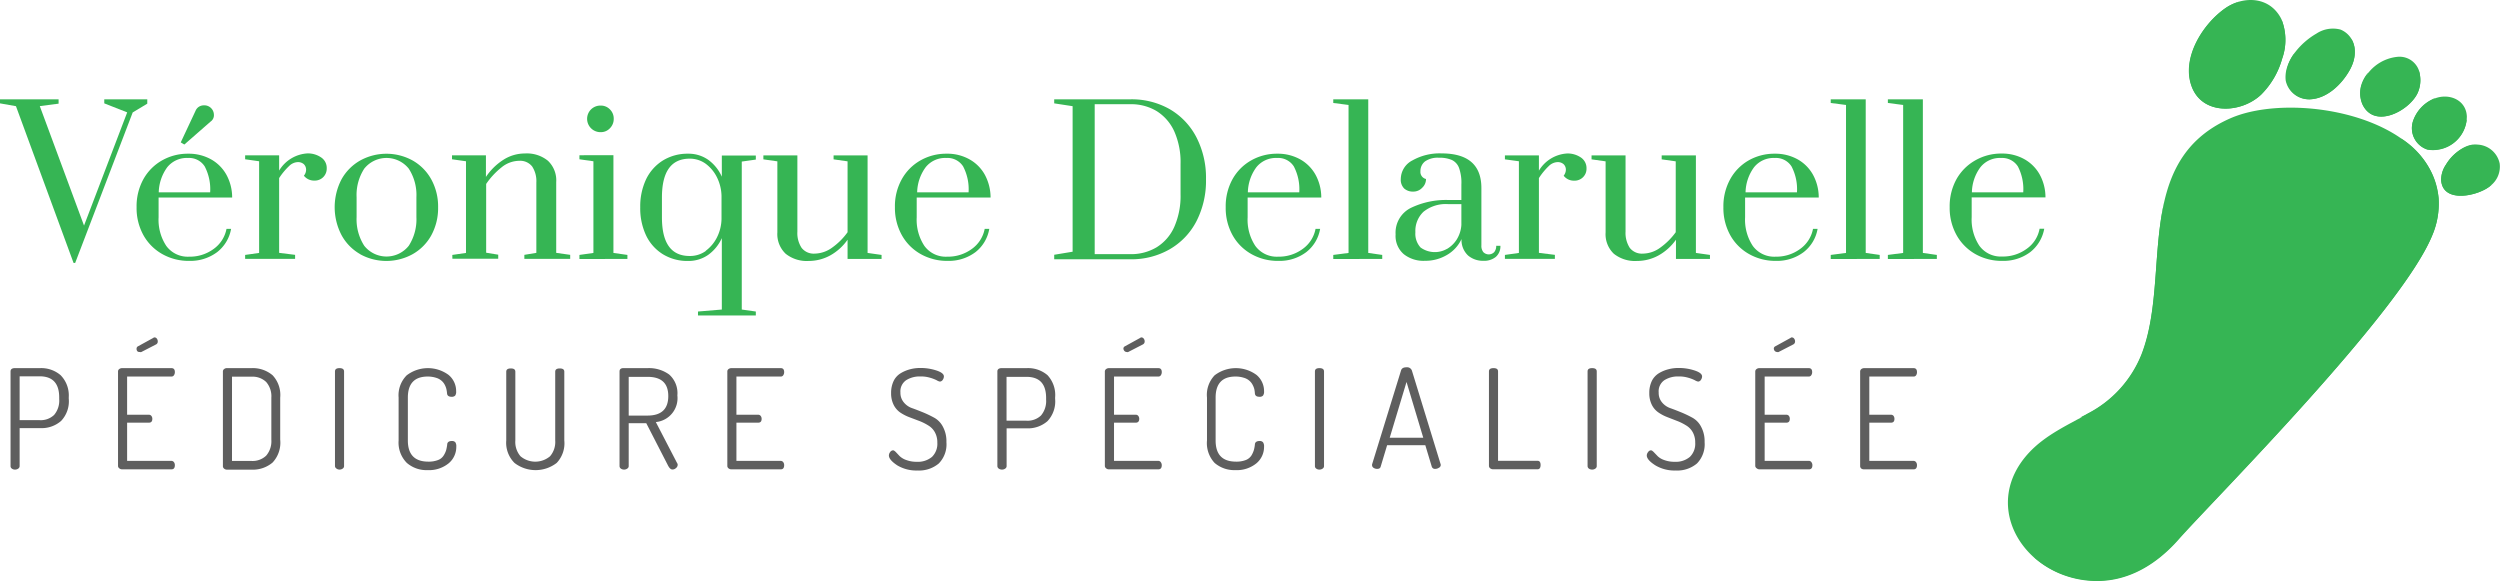 <svg xmlns="http://www.w3.org/2000/svg" viewBox="0 0 327.26 76.06"><defs><style>.cls-1{isolation:isolate;}.cls-2{fill:#36b554;}.cls-3{fill:#5e5e5e;}.cls-4{mix-blend-mode:multiply;}</style></defs><title>logo-veronique-delaruelle2.svg</title><g class="cls-1"><g id="Calque_2" data-name="Calque 2"><g id="Calque_1-2" data-name="Calque 1"><path class="cls-2" d="M9.63,34.42,2.09,13.9,0,13.53V13H7.67v.57l-2.46.32L11,29.53l5.65-14.82-3-1.18V13h5.63v.57l-1.91,1.15L9.84,34.42Z" transform="translate(0)"/><path class="cls-2" d="M21.28,33.28a6.42,6.42,0,0,1-2.49-2.47,7.32,7.32,0,0,1-.91-3.69,7.32,7.32,0,0,1,.9-3.68A6.38,6.38,0,0,1,21.21,21a6.8,6.8,0,0,1,3.42-.88,6,6,0,0,1,3,.74,5.21,5.21,0,0,1,2,2,6.19,6.19,0,0,1,.76,3H20.76v2.59a6.21,6.21,0,0,0,1,3.73,3.47,3.47,0,0,0,3,1.42,5.24,5.24,0,0,0,3.19-1,4.19,4.19,0,0,0,1.7-2.64h.6A4.92,4.92,0,0,1,28.43,33a5.84,5.84,0,0,1-3.64,1.15A7,7,0,0,1,21.28,33.28Zm6.23-8.1a6.44,6.44,0,0,0-.71-3.39,2.42,2.42,0,0,0-2.2-1.11,3.27,3.27,0,0,0-2.72,1.23,5.82,5.82,0,0,0-1.1,3.27Zm-3.85-6.54L25.6,14.5A1.16,1.16,0,0,1,26,14a1.21,1.21,0,0,1,.68-.21A1.25,1.25,0,0,1,28,15a1,1,0,0,1-.44.92l-3.43,3Z" transform="translate(0)"/><path class="cls-2" d="M32.09,33.37l1.83-.26v-12l-1.83-.26v-.52h4.45v2a4.65,4.65,0,0,1,3.72-2.25,3.07,3.07,0,0,1,1.75.51,1.65,1.65,0,0,1,.76,1.46,1.56,1.56,0,0,1-1.62,1.59A1.69,1.69,0,0,1,39.78,23a1.23,1.23,0,0,0,.29-.79,1,1,0,0,0-.3-.72,1.16,1.16,0,0,0-.8-.27,1.72,1.72,0,0,0-1.12.51,8.71,8.71,0,0,0-1.31,1.58v9.79l2.09.26v.53H32.09Z" transform="translate(0)"/><path class="cls-2" d="M47.17,33.28a6.35,6.35,0,0,1-2.45-2.48,7.88,7.88,0,0,1,0-7.35A6.39,6.39,0,0,1,47.17,21,7.11,7.11,0,0,1,54,21a6.39,6.39,0,0,1,2.45,2.47,7.37,7.37,0,0,1,.9,3.67,7.43,7.43,0,0,1-.9,3.68A6.35,6.35,0,0,1,54,33.28a7.11,7.11,0,0,1-6.85,0Zm6.34-1.11a6.39,6.39,0,0,0,1-3.74V25.81a6.34,6.34,0,0,0-1-3.73,3.73,3.73,0,0,0-5.83,0,6.34,6.34,0,0,0-1,3.73v2.62a6.39,6.39,0,0,0,1,3.74,3.72,3.72,0,0,0,5.83,0Z" transform="translate(0)"/><path class="cls-2" d="M59.21,33.37,61,33.11v-12l-1.83-.26v-.52h4.44v2.83a7.82,7.82,0,0,1,2.28-2.24,5.22,5.22,0,0,1,2.83-.83,4.36,4.36,0,0,1,3,.95,3.51,3.51,0,0,1,1.09,2.8v9.26l1.83.26v.53h-6v-.53l1.57-.26V23.9a3.49,3.49,0,0,0-.55-2.11,2,2,0,0,0-1.7-.74,3.71,3.71,0,0,0-2.32.87,9.8,9.8,0,0,0-2,2.16v9l1.58.26v.53h-6Z" transform="translate(0)"/><path class="cls-2" d="M75.85,33.9v-.53l1.83-.26v-12l-1.83-.26v-.53H80.3V33.11l1.83.26v.53Zm1.52-17.11a1.74,1.74,0,0,1,0-2.47,1.75,1.75,0,0,1,1.27-.5,1.64,1.64,0,0,1,1.2.5,1.67,1.67,0,0,1,.5,1.23,1.71,1.71,0,0,1-.5,1.24,1.61,1.61,0,0,1-1.2.51A1.74,1.74,0,0,1,77.37,16.79Z" transform="translate(0)"/><path class="cls-2" d="M91.37,40.78l3.12-.26V31.17a5.47,5.47,0,0,1-1.78,2.19,4.47,4.47,0,0,1-2.65.8,6.12,6.12,0,0,1-3.27-.87,5.86,5.86,0,0,1-2.2-2.44,8.31,8.31,0,0,1-.78-3.71,8.29,8.29,0,0,1,.78-3.7A5.92,5.92,0,0,1,86.79,21a6.13,6.13,0,0,1,3.27-.88,4.47,4.47,0,0,1,2.65.8,5.47,5.47,0,0,1,1.78,2.21V20.36h4.45v.53l-1.84.26V40.52l1.84.26v.52H91.37Zm1-7.94a4.92,4.92,0,0,0,1.49-1.78,5.59,5.59,0,0,0,.59-2.4v-3a5.73,5.73,0,0,0-.59-2.43,4.91,4.91,0,0,0-1.49-1.8,3.52,3.52,0,0,0-2.08-.66q-3.64,0-3.64,5.08v2.61q0,5.06,3.64,5.05A3.52,3.52,0,0,0,92.41,32.84Z" transform="translate(0)"/><path class="cls-2" d="M102.85,33.22a3.54,3.54,0,0,1-1.09-2.8v-9.3l-1.83-.26v-.52h4.45v10a3.51,3.51,0,0,0,.55,2.1,2,2,0,0,0,1.7.76,4,4,0,0,0,2.32-.8,8.61,8.61,0,0,0,2-2V21.12l-1.83-.26v-.52h4.45V33.11l1.83.26v.53h-4.45V31.38a6.78,6.78,0,0,1-2.26,2.05,5.86,5.86,0,0,1-2.84.73A4.41,4.41,0,0,1,102.85,33.22Z" transform="translate(0)"/><path class="cls-2" d="M120.56,33.28a6.42,6.42,0,0,1-2.49-2.47,7.32,7.32,0,0,1-.92-3.69,7.23,7.23,0,0,1,.91-3.68A6.38,6.38,0,0,1,120.49,21a6.8,6.8,0,0,1,3.42-.88,5.9,5.9,0,0,1,3,.74,5.17,5.17,0,0,1,2,2,6.3,6.3,0,0,1,.76,3H120v2.59a6.22,6.22,0,0,0,1,3.73,3.46,3.46,0,0,0,3,1.42,5.27,5.27,0,0,0,3.2-1,4.19,4.19,0,0,0,1.7-2.64h.6A4.89,4.89,0,0,1,127.7,33a5.82,5.82,0,0,1-3.64,1.15A7,7,0,0,1,120.56,33.28Zm6.23-8.1a6.44,6.44,0,0,0-.71-3.39,2.42,2.42,0,0,0-2.2-1.11,3.25,3.25,0,0,0-2.72,1.23,5.75,5.75,0,0,0-1.1,3.27Z" transform="translate(0)"/><path class="cls-2" d="M138,33.35l2.41-.4V13.9L138,13.53V13h10a10.09,10.09,0,0,1,5.12,1.29,9.08,9.08,0,0,1,3.49,3.67,11.55,11.55,0,0,1,1.26,5.51,11.58,11.58,0,0,1-1.26,5.51,9,9,0,0,1-3.51,3.66,10,10,0,0,1-5.1,1.3H138Zm10-.08a6.5,6.5,0,0,0,3.39-.89,6,6,0,0,0,2.32-2.66,10.05,10.05,0,0,0,.83-4.28v-4a9.93,9.93,0,0,0-.83-4.26,6.1,6.1,0,0,0-2.32-2.65,6.5,6.5,0,0,0-3.39-.89H143.3V33.27Z" transform="translate(0)"/><path class="cls-2" d="M163.85,33.28a6.42,6.42,0,0,1-2.49-2.47,7.32,7.32,0,0,1-.91-3.69,7.32,7.32,0,0,1,.9-3.68A6.38,6.38,0,0,1,163.78,21a6.8,6.8,0,0,1,3.42-.88,6,6,0,0,1,3,.74,5.21,5.21,0,0,1,2,2,6.19,6.19,0,0,1,.76,3h-9.64v2.59a6.22,6.22,0,0,0,1,3.73,3.47,3.47,0,0,0,3,1.42,5.26,5.26,0,0,0,3.19-1,4.19,4.19,0,0,0,1.7-2.64h.6A4.89,4.89,0,0,1,171,33a5.79,5.79,0,0,1-3.63,1.15A7,7,0,0,1,163.85,33.28Zm6.23-8.1a6.44,6.44,0,0,0-.71-3.39,2.42,2.42,0,0,0-2.2-1.11,3.27,3.27,0,0,0-2.72,1.23,5.75,5.75,0,0,0-1.1,3.27Z" transform="translate(0)"/><path class="cls-2" d="M174.53,33.9v-.53l2-.26V13.74l-2-.26V13h4.58V33.11l1.83.26v.53Z" transform="translate(0)"/><path class="cls-2" d="M183.77,33.28a3.14,3.14,0,0,1-1.08-2.6,3.61,3.61,0,0,1,2.07-3.5,10.59,10.59,0,0,1,4.79-1h1.75v-2A5.81,5.81,0,0,0,191,22a1.87,1.87,0,0,0-.93-1.05,4,4,0,0,0-1.7-.3,2.9,2.9,0,0,0-1.83.48,1.6,1.6,0,0,0-.6,1.3.94.94,0,0,0,.73,1,1.54,1.54,0,0,1-.5,1.15,1.57,1.57,0,0,1-1.17.5,1.69,1.69,0,0,1-1.18-.4,1.6,1.6,0,0,1-.45-1.25A2.76,2.76,0,0,1,184.89,21a7.25,7.25,0,0,1,3.8-.92q5.24,0,5.23,4.56v7.48a1.32,1.32,0,0,0,.25.88,1,1,0,0,0,1.43,0,1.24,1.24,0,0,0,.26-.82h.55a1.84,1.84,0,0,1-.59,1.44,2.42,2.42,0,0,1-1.64.52,3,3,0,0,1-2-.69,2.77,2.77,0,0,1-.86-2.16,4.67,4.67,0,0,1-1.92,2.09,5.53,5.53,0,0,1-2.87.76A4.15,4.15,0,0,1,183.77,33.28Zm5.64-.69a3.78,3.78,0,0,0,1.27-1.22,4.12,4.12,0,0,0,.62-1.92V26.72h-1.75a4.67,4.67,0,0,0-3.21,1,3.45,3.45,0,0,0-1.06,2.68,2.66,2.66,0,0,0,.68,2,3.19,3.19,0,0,0,3.45.18Z" transform="translate(0)"/><path class="cls-2" d="M197,33.37l1.83-.26v-12L197,20.86v-.52h4.45v2a4.63,4.63,0,0,1,3.71-2.25,3.08,3.08,0,0,1,1.76.51,1.67,1.67,0,0,1,.76,1.46,1.54,1.54,0,0,1-.45,1.13,1.56,1.56,0,0,1-1.18.46,1.67,1.67,0,0,1-1.36-.65,1.29,1.29,0,0,0,.29-.79,1,1,0,0,0-.3-.72,1.16,1.16,0,0,0-.8-.27,1.74,1.74,0,0,0-1.13.51,8.73,8.73,0,0,0-1.3,1.58v9.79l2.09.26v.53H197Z" transform="translate(0)"/><path class="cls-2" d="M211.26,33.22a3.53,3.53,0,0,1-1.08-2.8v-9.3l-1.84-.26v-.52h4.45v10a3.59,3.59,0,0,0,.55,2.1,2,2,0,0,0,1.7.76,3.93,3.93,0,0,0,2.32-.8,8.85,8.85,0,0,0,2-2V21.12l-1.84-.26v-.52H222V33.11l1.84.26v.53h-4.45V31.38a6.91,6.91,0,0,1-2.27,2.05,5.86,5.86,0,0,1-2.84.73A4.44,4.44,0,0,1,211.26,33.22Z" transform="translate(0)"/><path class="cls-2" d="M229,33.28a6.42,6.42,0,0,1-2.49-2.47,7.32,7.32,0,0,1-.91-3.69,7.32,7.32,0,0,1,.9-3.68A6.38,6.38,0,0,1,228.9,21a6.8,6.8,0,0,1,3.42-.88,6,6,0,0,1,3,.74,5.21,5.21,0,0,1,2,2,6.19,6.19,0,0,1,.76,3h-9.64v2.59a6.22,6.22,0,0,0,1,3.73,3.47,3.47,0,0,0,3,1.42,5.26,5.26,0,0,0,3.19-1,4.19,4.19,0,0,0,1.7-2.64h.6A4.89,4.89,0,0,1,236.11,33a5.79,5.79,0,0,1-3.63,1.15A7,7,0,0,1,229,33.28Zm6.23-8.1a6.44,6.44,0,0,0-.71-3.39,2.42,2.42,0,0,0-2.2-1.11,3.27,3.27,0,0,0-2.72,1.23,5.75,5.75,0,0,0-1.1,3.27Z" transform="translate(0)"/><path class="cls-2" d="M239.65,33.9v-.53l2-.26V13.74l-2-.26V13h4.58V33.11l1.83.26v.53Z" transform="translate(0)"/><path class="cls-2" d="M247.13,33.9v-.53l2-.26V13.74l-2-.26V13h4.58V33.11l1.83.26v.53Z" transform="translate(0)"/><path class="cls-2" d="M258.62,33.28a6.47,6.47,0,0,1-2.48-2.47,7.32,7.32,0,0,1-.92-3.69,7.32,7.32,0,0,1,.9-3.68A6.48,6.48,0,0,1,258.56,21,6.79,6.79,0,0,1,262,20.1a5.94,5.94,0,0,1,3,.74,5.21,5.21,0,0,1,2,2,6.19,6.19,0,0,1,.76,3H258.1v2.59a6.21,6.21,0,0,0,1,3.73,3.47,3.47,0,0,0,3,1.42,5.24,5.24,0,0,0,3.19-1,4.11,4.11,0,0,0,1.7-2.64h.61A5,5,0,0,1,265.77,33a5.84,5.84,0,0,1-3.64,1.15A7,7,0,0,1,258.62,33.28Zm6.23-8.1a6.45,6.45,0,0,0-.7-3.39,2.44,2.44,0,0,0-2.2-1.11,3.25,3.25,0,0,0-2.72,1.23,5.68,5.68,0,0,0-1.1,3.27Z" transform="translate(0)"/><path class="cls-3" d="M1.38,61V48.62c0-.26.17-.41.5-.43H5.22a3.89,3.89,0,0,1,2.71.92A3.77,3.77,0,0,1,9,52v.18a3.73,3.73,0,0,1-1,2.92,3.86,3.86,0,0,1-2.74.94H2.57V61a.39.39,0,0,1-.18.34.68.68,0,0,1-.42.13.64.64,0,0,1-.42-.13A.38.38,0,0,1,1.38,61ZM2.57,55H5.18a2.53,2.53,0,0,0,1.9-.68,2.89,2.89,0,0,0,.67-2.09v-.21c0-1.84-.86-2.76-2.57-2.76H2.57Z" transform="translate(0)"/><path class="cls-3" d="M15.45,61V48.64a.38.38,0,0,1,.16-.33.64.64,0,0,1,.38-.12h6.45c.3,0,.45.17.45.52a.69.69,0,0,1-.12.41.36.36,0,0,1-.33.17h-5.8v5h2.85a.41.41,0,0,1,.33.16.61.61,0,0,1,.12.39c0,.32-.15.49-.45.49H16.64v5h5.8a.42.42,0,0,1,.33.17.65.65,0,0,1,.12.39c0,.37-.15.55-.45.55H16a.58.58,0,0,1-.38-.13A.4.4,0,0,1,15.45,61Zm2.43-15.34a.33.33,0,0,1,.19-.33l2-1.1a.2.2,0,0,1,.15-.06.35.35,0,0,1,.31.16.55.55,0,0,1,.12.35.41.41,0,0,1-.21.4l-1.94,1a.27.27,0,0,1-.18,0A.46.46,0,0,1,18,46,.47.47,0,0,1,17.88,45.62Z" transform="translate(0)"/><path class="cls-3" d="M29.18,61V48.62a.37.37,0,0,1,.15-.3.56.56,0,0,1,.39-.13h3.21a4,4,0,0,1,2.75.93,3.76,3.76,0,0,1,1,2.93v5.5a3.8,3.8,0,0,1-1,3,4,4,0,0,1-2.75.93H29.72a.56.56,0,0,1-.39-.14A.4.4,0,0,1,29.18,61Zm1.19-.66h2.56a2.57,2.57,0,0,0,1.91-.69,2.89,2.89,0,0,0,.68-2.08v-5.5A2.85,2.85,0,0,0,34.84,50a2.57,2.57,0,0,0-1.91-.69H30.37Z" transform="translate(0)"/><path class="cls-3" d="M43.85,61V48.62c0-.29.2-.43.59-.43s.6.14.6.43V61a.39.39,0,0,1-.18.34.68.68,0,0,1-.42.13A.64.64,0,0,1,44,61.3.38.38,0,0,1,43.85,61Z" transform="translate(0)"/><path class="cls-3" d="M52.18,57.66V52.05a3.7,3.7,0,0,1,1.06-2.92,4.57,4.57,0,0,1,5.47-.06,2.73,2.73,0,0,1,1,2.14.88.88,0,0,1-.13.58.62.62,0,0,1-.47.15c-.37,0-.57-.15-.59-.45a4.21,4.21,0,0,0-.08-.53,2.37,2.37,0,0,0-.21-.57,1.78,1.78,0,0,0-.43-.55,1.93,1.93,0,0,0-.73-.39A3.62,3.62,0,0,0,56,49.29q-2.61,0-2.61,2.76v5.61c0,1.85.9,2.77,2.68,2.77a3.34,3.34,0,0,0,1.27-.21,1.46,1.46,0,0,0,.74-.6,2.85,2.85,0,0,0,.32-.68,5.81,5.81,0,0,0,.14-.74c0-.31.23-.47.59-.47a.58.58,0,0,1,.47.16.93.93,0,0,1,.13.59,2.78,2.78,0,0,1-1,2.17,4.07,4.07,0,0,1-2.76.89,3.92,3.92,0,0,1-2.71-.94A3.76,3.76,0,0,1,52.18,57.66Z" transform="translate(0)"/><path class="cls-3" d="M66.27,57.66v-9c0-.29.2-.43.6-.43s.59.14.59.43v9a2.85,2.85,0,0,0,.68,2.07,3,3,0,0,0,3.86,0,2.85,2.85,0,0,0,.68-2.07v-9c0-.29.2-.43.6-.43s.59.14.59.43v9a3.73,3.73,0,0,1-1,2.94,4.52,4.52,0,0,1-5.52,0A3.73,3.73,0,0,1,66.27,57.66Z" transform="translate(0)"/><path class="cls-3" d="M81.1,61V48.62c0-.26.15-.41.45-.43h3.21a4.51,4.51,0,0,1,2.83.83,3.25,3.25,0,0,1,1.08,2.74,3.14,3.14,0,0,1-2.82,3.49l2.78,5.36a.36.36,0,0,1,.08.24.55.55,0,0,1-.22.42.67.67,0,0,1-.47.19q-.33,0-.63-.63L84.6,55.4H82.3V61a.38.38,0,0,1-.19.34.67.67,0,0,1-.41.13.69.69,0,0,1-.43-.13A.41.41,0,0,1,81.1,61Zm1.2-6.6h2.46c1.81,0,2.72-.85,2.72-2.55s-.91-2.52-2.72-2.52H82.3Z" transform="translate(0)"/><path class="cls-3" d="M95.21,61V48.64a.38.38,0,0,1,.16-.33.64.64,0,0,1,.38-.12h6.45c.3,0,.45.17.45.52a.69.69,0,0,1-.12.41.36.36,0,0,1-.33.17H96.4v5h2.85a.41.41,0,0,1,.33.16.61.61,0,0,1,.12.39c0,.32-.15.49-.45.49H96.4v5h5.8a.42.42,0,0,1,.33.17.65.65,0,0,1,.12.39c0,.37-.15.55-.45.55H95.75a.58.58,0,0,1-.38-.13A.4.4,0,0,1,95.21,61Z" transform="translate(0)"/><path class="cls-3" d="M116.36,59.62a.77.77,0,0,1,.17-.45.48.48,0,0,1,.38-.22c.09,0,.21.08.36.23l.5.53a2.4,2.4,0,0,0,.87.51,3.76,3.76,0,0,0,1.36.23,2.88,2.88,0,0,0,2-.64,2.39,2.39,0,0,0,.7-1.86,2.71,2.71,0,0,0-.33-1.38,2.35,2.35,0,0,0-.86-.88,6.61,6.61,0,0,0-1.16-.58L119,54.6a5.87,5.87,0,0,1-1.17-.61,2.69,2.69,0,0,1-.85-1,3.32,3.32,0,0,1-.33-1.53,3.57,3.57,0,0,1,.35-1.63,2.44,2.44,0,0,1,.95-1,4.69,4.69,0,0,1,1.22-.5,5.19,5.19,0,0,1,1.32-.16,6.65,6.65,0,0,1,2.07.32c.65.21,1,.47,1,.79a.8.8,0,0,1-.15.44.47.47,0,0,1-.37.23,1.14,1.14,0,0,1-.42-.17,4.87,4.87,0,0,0-.86-.33,4.09,4.09,0,0,0-1.26-.17,3.31,3.31,0,0,0-1.88.49,1.77,1.77,0,0,0-.75,1.61,1.92,1.92,0,0,0,.45,1.3,2.41,2.41,0,0,0,1.11.76c.45.16.93.35,1.45.56a15,15,0,0,1,1.45.7,2.83,2.83,0,0,1,1.11,1.18,4,4,0,0,1,.45,2,3.56,3.56,0,0,1-1,2.79,4,4,0,0,1-2.78.92,4.85,4.85,0,0,1-2.65-.67C116.72,60.43,116.36,60,116.36,59.62Z" transform="translate(0)"/><path class="cls-3" d="M130.56,61V48.62c0-.26.17-.41.51-.43h3.33a3.91,3.91,0,0,1,2.72.92,3.8,3.8,0,0,1,1,2.92v.18a3.77,3.77,0,0,1-1,2.92,3.89,3.89,0,0,1-2.75.94h-2.6V61a.39.39,0,0,1-.18.34.68.68,0,0,1-.42.13.69.69,0,0,1-.43-.13A.41.41,0,0,1,130.56,61Zm1.2-5.93h2.6a2.54,2.54,0,0,0,1.91-.68,2.93,2.93,0,0,0,.67-2.09v-.21q0-2.76-2.58-2.76h-2.6Z" transform="translate(0)"/><path class="cls-3" d="M144.63,61V48.64a.39.39,0,0,1,.17-.33.6.6,0,0,1,.38-.12h6.44c.31,0,.46.17.46.52a.69.69,0,0,1-.12.41.37.37,0,0,1-.34.17h-5.79v5h2.84a.41.41,0,0,1,.34.16.61.61,0,0,1,.12.39c0,.32-.16.49-.46.49h-2.84v5h5.79a.39.39,0,0,1,.33.17.65.65,0,0,1,.13.39c0,.37-.15.55-.46.55h-6.44a.55.55,0,0,1-.38-.13A.41.41,0,0,1,144.63,61Zm2.43-15.34a.33.33,0,0,1,.2-.33l2-1.1a.17.17,0,0,1,.14-.06.36.36,0,0,1,.32.16.55.55,0,0,1,.12.35.42.42,0,0,1-.22.4l-1.94,1a.27.27,0,0,1-.18,0,.42.42,0,0,1-.32-.15A.49.49,0,0,1,147.06,45.62Z" transform="translate(0)"/><path class="cls-3" d="M158,57.66V52.05A3.7,3.7,0,0,1,159,49.13a4.57,4.57,0,0,1,5.47-.06,2.74,2.74,0,0,1,1,2.14.87.87,0,0,1-.14.58.59.59,0,0,1-.46.15q-.57,0-.6-.45a4.25,4.25,0,0,0-.07-.53,2.44,2.44,0,0,0-.22-.57,1.78,1.78,0,0,0-.43-.55,1.85,1.85,0,0,0-.73-.39,3.53,3.53,0,0,0-1.09-.16c-1.73,0-2.6.92-2.6,2.76v5.61c0,1.85.89,2.77,2.68,2.77a3.37,3.37,0,0,0,1.27-.21,1.55,1.55,0,0,0,.74-.6,3.19,3.19,0,0,0,.31-.68,4.46,4.46,0,0,0,.14-.74c0-.31.24-.47.6-.47a.56.56,0,0,1,.46.16.92.92,0,0,1,.14.59,2.79,2.79,0,0,1-1,2.17,4.07,4.07,0,0,1-2.76.89A3.94,3.94,0,0,1,159,60.6,3.8,3.8,0,0,1,158,57.66Z" transform="translate(0)"/><path class="cls-3" d="M172.13,61V48.62c0-.29.2-.43.59-.43s.6.14.6.43V61a.39.39,0,0,1-.18.34.68.68,0,0,1-.42.13.64.64,0,0,1-.42-.13A.38.38,0,0,1,172.13,61Z" transform="translate(0)"/><path class="cls-3" d="M179.61,60.92a.45.45,0,0,1,0-.13l3.79-12.29c.08-.28.32-.42.7-.42a.67.67,0,0,1,.72.42l3.78,12.32a.15.15,0,0,0,0,.06.43.43,0,0,0,0,0,.41.41,0,0,1-.24.35.91.91,0,0,1-.49.15.43.43,0,0,1-.45-.31l-.84-2.79h-5l-.84,2.79c-.05.21-.2.31-.47.31a.85.85,0,0,1-.48-.15A.41.41,0,0,1,179.61,60.92Zm2.31-3.62h4.39L184.12,50Z" transform="translate(0)"/><path class="cls-3" d="M194.91,61V48.62c0-.29.2-.43.6-.43s.59.14.59.43v11.7h5.17c.26,0,.4.18.4.55s-.14.56-.4.56h-5.82a.58.58,0,0,1-.38-.13A.4.4,0,0,1,194.91,61Z" transform="translate(0)"/><path class="cls-3" d="M207.82,61V48.62c0-.29.2-.43.6-.43s.6.14.6.43V61a.39.39,0,0,1-.18.34.68.68,0,0,1-.42.13.69.69,0,0,1-.43-.13A.41.41,0,0,1,207.82,61Z" transform="translate(0)"/><path class="cls-3" d="M215.57,59.62a.72.72,0,0,1,.18-.45.45.45,0,0,1,.37-.22c.09,0,.21.08.36.23l.51.53a2.26,2.26,0,0,0,.86.51,3.76,3.76,0,0,0,1.36.23,2.86,2.86,0,0,0,2-.64,2.39,2.39,0,0,0,.7-1.86,2.71,2.71,0,0,0-.33-1.38,2.35,2.35,0,0,0-.86-.88,6.61,6.61,0,0,0-1.16-.58l-1.31-.51a5.53,5.53,0,0,1-1.16-.61,2.62,2.62,0,0,1-.86-1,3.32,3.32,0,0,1-.33-1.53,3.57,3.57,0,0,1,.35-1.63,2.51,2.51,0,0,1,.95-1,4.61,4.61,0,0,1,1.23-.5,5.06,5.06,0,0,1,1.31-.16,6.6,6.6,0,0,1,2.07.32c.65.21,1,.47,1,.79a.8.8,0,0,1-.15.44.45.45,0,0,1-.37.23,1.21,1.21,0,0,1-.42-.17,4.87,4.87,0,0,0-.86-.33,4.09,4.09,0,0,0-1.26-.17,3.31,3.31,0,0,0-1.88.49,1.76,1.76,0,0,0-.74,1.61,1.92,1.92,0,0,0,.44,1.3,2.46,2.46,0,0,0,1.11.76c.45.16.93.35,1.45.56a15,15,0,0,1,1.45.7,2.83,2.83,0,0,1,1.11,1.18,4,4,0,0,1,.45,2,3.59,3.59,0,0,1-1,2.79,4,4,0,0,1-2.79.92,4.87,4.87,0,0,1-2.65-.67C215.93,60.43,215.57,60,215.57,59.62Z" transform="translate(0)"/><path class="cls-3" d="M229.77,61V48.64a.39.39,0,0,1,.17-.33.6.6,0,0,1,.38-.12h6.44c.31,0,.46.17.46.52a.69.69,0,0,1-.12.41.37.37,0,0,1-.34.17H231v5h2.84a.41.41,0,0,1,.34.16.6.6,0,0,1,.11.39c0,.32-.15.49-.45.49H231v5h5.79a.39.39,0,0,1,.33.17.65.65,0,0,1,.13.39c0,.37-.15.55-.46.55h-6.44a.55.55,0,0,1-.38-.13A.41.41,0,0,1,229.77,61Zm2.43-15.34a.33.33,0,0,1,.2-.33l2-1.1a.17.17,0,0,1,.14-.06.36.36,0,0,1,.32.16.55.55,0,0,1,.12.35.42.42,0,0,1-.22.4l-1.94,1a.27.27,0,0,1-.18,0,.46.46,0,0,1-.33-.15A.52.52,0,0,1,232.2,45.62Z" transform="translate(0)"/><path class="cls-3" d="M243.5,61V48.64a.41.41,0,0,1,.16-.33.64.64,0,0,1,.38-.12h6.45c.3,0,.45.17.45.52a.68.68,0,0,1-.11.41.37.37,0,0,1-.34.17H244.7v5h2.84a.43.43,0,0,1,.34.16.67.67,0,0,1,.11.39c0,.32-.15.49-.45.49H244.7v5h5.79a.42.42,0,0,1,.33.17.65.65,0,0,1,.12.39c0,.37-.15.55-.45.55H244a.58.58,0,0,1-.38-.13A.43.43,0,0,1,243.5,61Z" transform="translate(0)"/><path class="cls-2" d="M319.22,25.91c-.93-10.84-19.25-14-27.33-10.39-12.8,5.67-7.6,20.63-11.53,30.9a14.93,14.93,0,0,1-7,7.72c-2.68,1.49-5.58,2.8-7.71,5.07-6.28,6.69-1.19,15.57,7.12,16.73,5,.7,9.23-1.68,12.46-5.36,4.41-5,29-29.64,33.15-39.76A10.58,10.58,0,0,0,319.22,25.91Z" transform="translate(0)"/><path class="cls-2" d="M298.65,2.52a4.78,4.78,0,0,0-.83-1.2c-1.73-1.81-4.51-1.61-6.46-.29-3,2.05-5.89,6.6-4.45,10.35s6.48,3.46,9.07,1a10.71,10.71,0,0,0,2.76-4.71A7.27,7.27,0,0,0,298.65,2.52Z" transform="translate(0)"/><path class="cls-2" d="M308,8.26a4.3,4.3,0,0,0,.22-2,3,3,0,0,0-1.84-2.39,3.92,3.92,0,0,0-3.17.54c-2,1.14-4.3,3.63-4,6.14A3.09,3.09,0,0,0,302.37,13c2.23-.1,4.14-1.95,5.18-3.78A5.89,5.89,0,0,0,308,8.26Z" transform="translate(0)"/><path class="cls-2" d="M316.79,9.89a2.69,2.69,0,0,0-2.85-2.46,5.57,5.57,0,0,0-4.86,3.89,3.72,3.72,0,0,0,.19,2.33c1.52,3.29,6.06.89,7.18-1.42A4.06,4.06,0,0,0,316.79,9.89Z" transform="translate(0)"/><path class="cls-2" d="M322.92,15.23c-.12-2.37-2.71-3.15-4.54-2.18a4.9,4.9,0,0,0-2.51,2.84,2.94,2.94,0,0,0,1.88,3.7A4.43,4.43,0,0,0,322.92,15.23Z" transform="translate(0)"/><path class="cls-2" d="M327.22,21.42a3.1,3.1,0,0,0-2.89-2.49c-1.67-.2-3.31,1.3-4.14,2.62a3.55,3.55,0,0,0-.63,2c.19,3.18,4.93,2.07,6.45.77A3.17,3.17,0,0,0,327.22,21.42Z" transform="translate(0)"/><g class="cls-4"><path class="cls-2" d="M318.39,30.82a10.58,10.58,0,0,0,.83-4.91,10.54,10.54,0,0,0-4.92-7.79,11.93,11.93,0,0,1,1.16,1.65,11.79,11.79,0,0,1,1.43,6.93,16.14,16.14,0,0,1-3,7.34,27.25,27.25,0,0,1-6.08,6.37,22.06,22.06,0,0,1-7.62,3.79,15.75,15.75,0,0,1-7.95.19,11.64,11.64,0,0,1-3.57-1.57A11.86,11.86,0,0,1,285.72,40a14.82,14.82,0,0,1-2.66-6.94,21.33,21.33,0,0,1,.26-6.67c-1.49,6.42-.66,14-3,20a14.93,14.93,0,0,1-7,7.72l-1,.54a11.48,11.48,0,0,1,5.5.65,7.29,7.29,0,0,1,4.23,4.13,8.26,8.26,0,0,1-.12,6,9.76,9.76,0,0,1-1.77,2.8,15.2,15.2,0,0,1-2.57,2.3,16.48,16.48,0,0,1-6.29,2.74,6.49,6.49,0,0,1-1.81.15,16.36,16.36,0,0,1-1.85-.21q-.69-.12-1.38-.27a12.28,12.28,0,0,0,6.48,2.94c5,.7,9.23-1.68,12.46-5.36C289.65,65.55,314.27,40.94,318.39,30.82Z" transform="translate(0)"/><path class="cls-2" d="M298.74,7.7a7.3,7.3,0,0,0-.07-5.13,8.91,8.91,0,0,1-.17,1.17A11,11,0,0,1,297,7.35a8.81,8.81,0,0,1-2.69,2.81,5,5,0,0,1-3.5.79,4.52,4.52,0,0,1-3.12-1.73,3.43,3.43,0,0,1-.24-2.87,8.67,8.67,0,0,1,1.83-3.11,12.55,12.55,0,0,1,3-2.55c.27-.17.56-.32.86-.47a6.2,6.2,0,0,0-1.75.81c-3,2.05-5.89,6.6-4.45,10.35s6.48,3.46,9.07,1A10.71,10.71,0,0,0,298.74,7.7Z" transform="translate(0)"/><path class="cls-2" d="M307.55,9.25a5.89,5.89,0,0,0,.45-1,4.3,4.3,0,0,0,.22-2,3.44,3.44,0,0,0-.42-1.16c0,.1,0,.19,0,.29a7,7,0,0,1-2.12,4.21,4.3,4.3,0,0,1-2.06,1.14,3.49,3.49,0,0,1-2.47-.39A2.16,2.16,0,0,1,300,8.48a3.43,3.43,0,0,1,.43-1.61,5.07,5.07,0,0,0-1.14,3.64A3.09,3.09,0,0,0,302.37,13C304.6,12.93,306.51,11.08,307.55,9.25Z" transform="translate(0)"/><path class="cls-2" d="M316.45,12.23a4.06,4.06,0,0,0,.34-2.34,3.39,3.39,0,0,0-.14-.57,2.55,2.55,0,0,1-.15.54,5.34,5.34,0,0,1-2.5,2.89,3.09,3.09,0,0,1-3.61-.35,2.13,2.13,0,0,1-.73-1.68,3,3,0,0,1,.39-1.26,4.28,4.28,0,0,0-1,1.86,3.72,3.72,0,0,0,.19,2.33C310.79,16.94,315.33,14.54,316.45,12.23Z" transform="translate(0)"/><path class="cls-2" d="M322.91,15.6c-.93,1.59-3.22,3.26-4.86,1.68a2.7,2.7,0,0,1-.9-1.78,2.55,2.55,0,0,1,.61-1.69,5.2,5.2,0,0,1,1.07-1,3.07,3.07,0,0,0-.45.2,4.87,4.87,0,0,0-2.51,2.84,2.94,2.94,0,0,0,1.88,3.7A4.44,4.44,0,0,0,322.91,15.6Z" transform="translate(0)"/><path class="cls-2" d="M323.45,24.24a2.63,2.63,0,0,1-1.87-2.76,3.53,3.53,0,0,1,2.13-2.54h0a5.49,5.49,0,0,0-3.53,2.62,3.55,3.55,0,0,0-.63,2c.19,3.18,4.93,2.07,6.45.77l.14-.12A5.05,5.05,0,0,1,323.45,24.24Z" transform="translate(0)"/></g></g></g></g></svg>